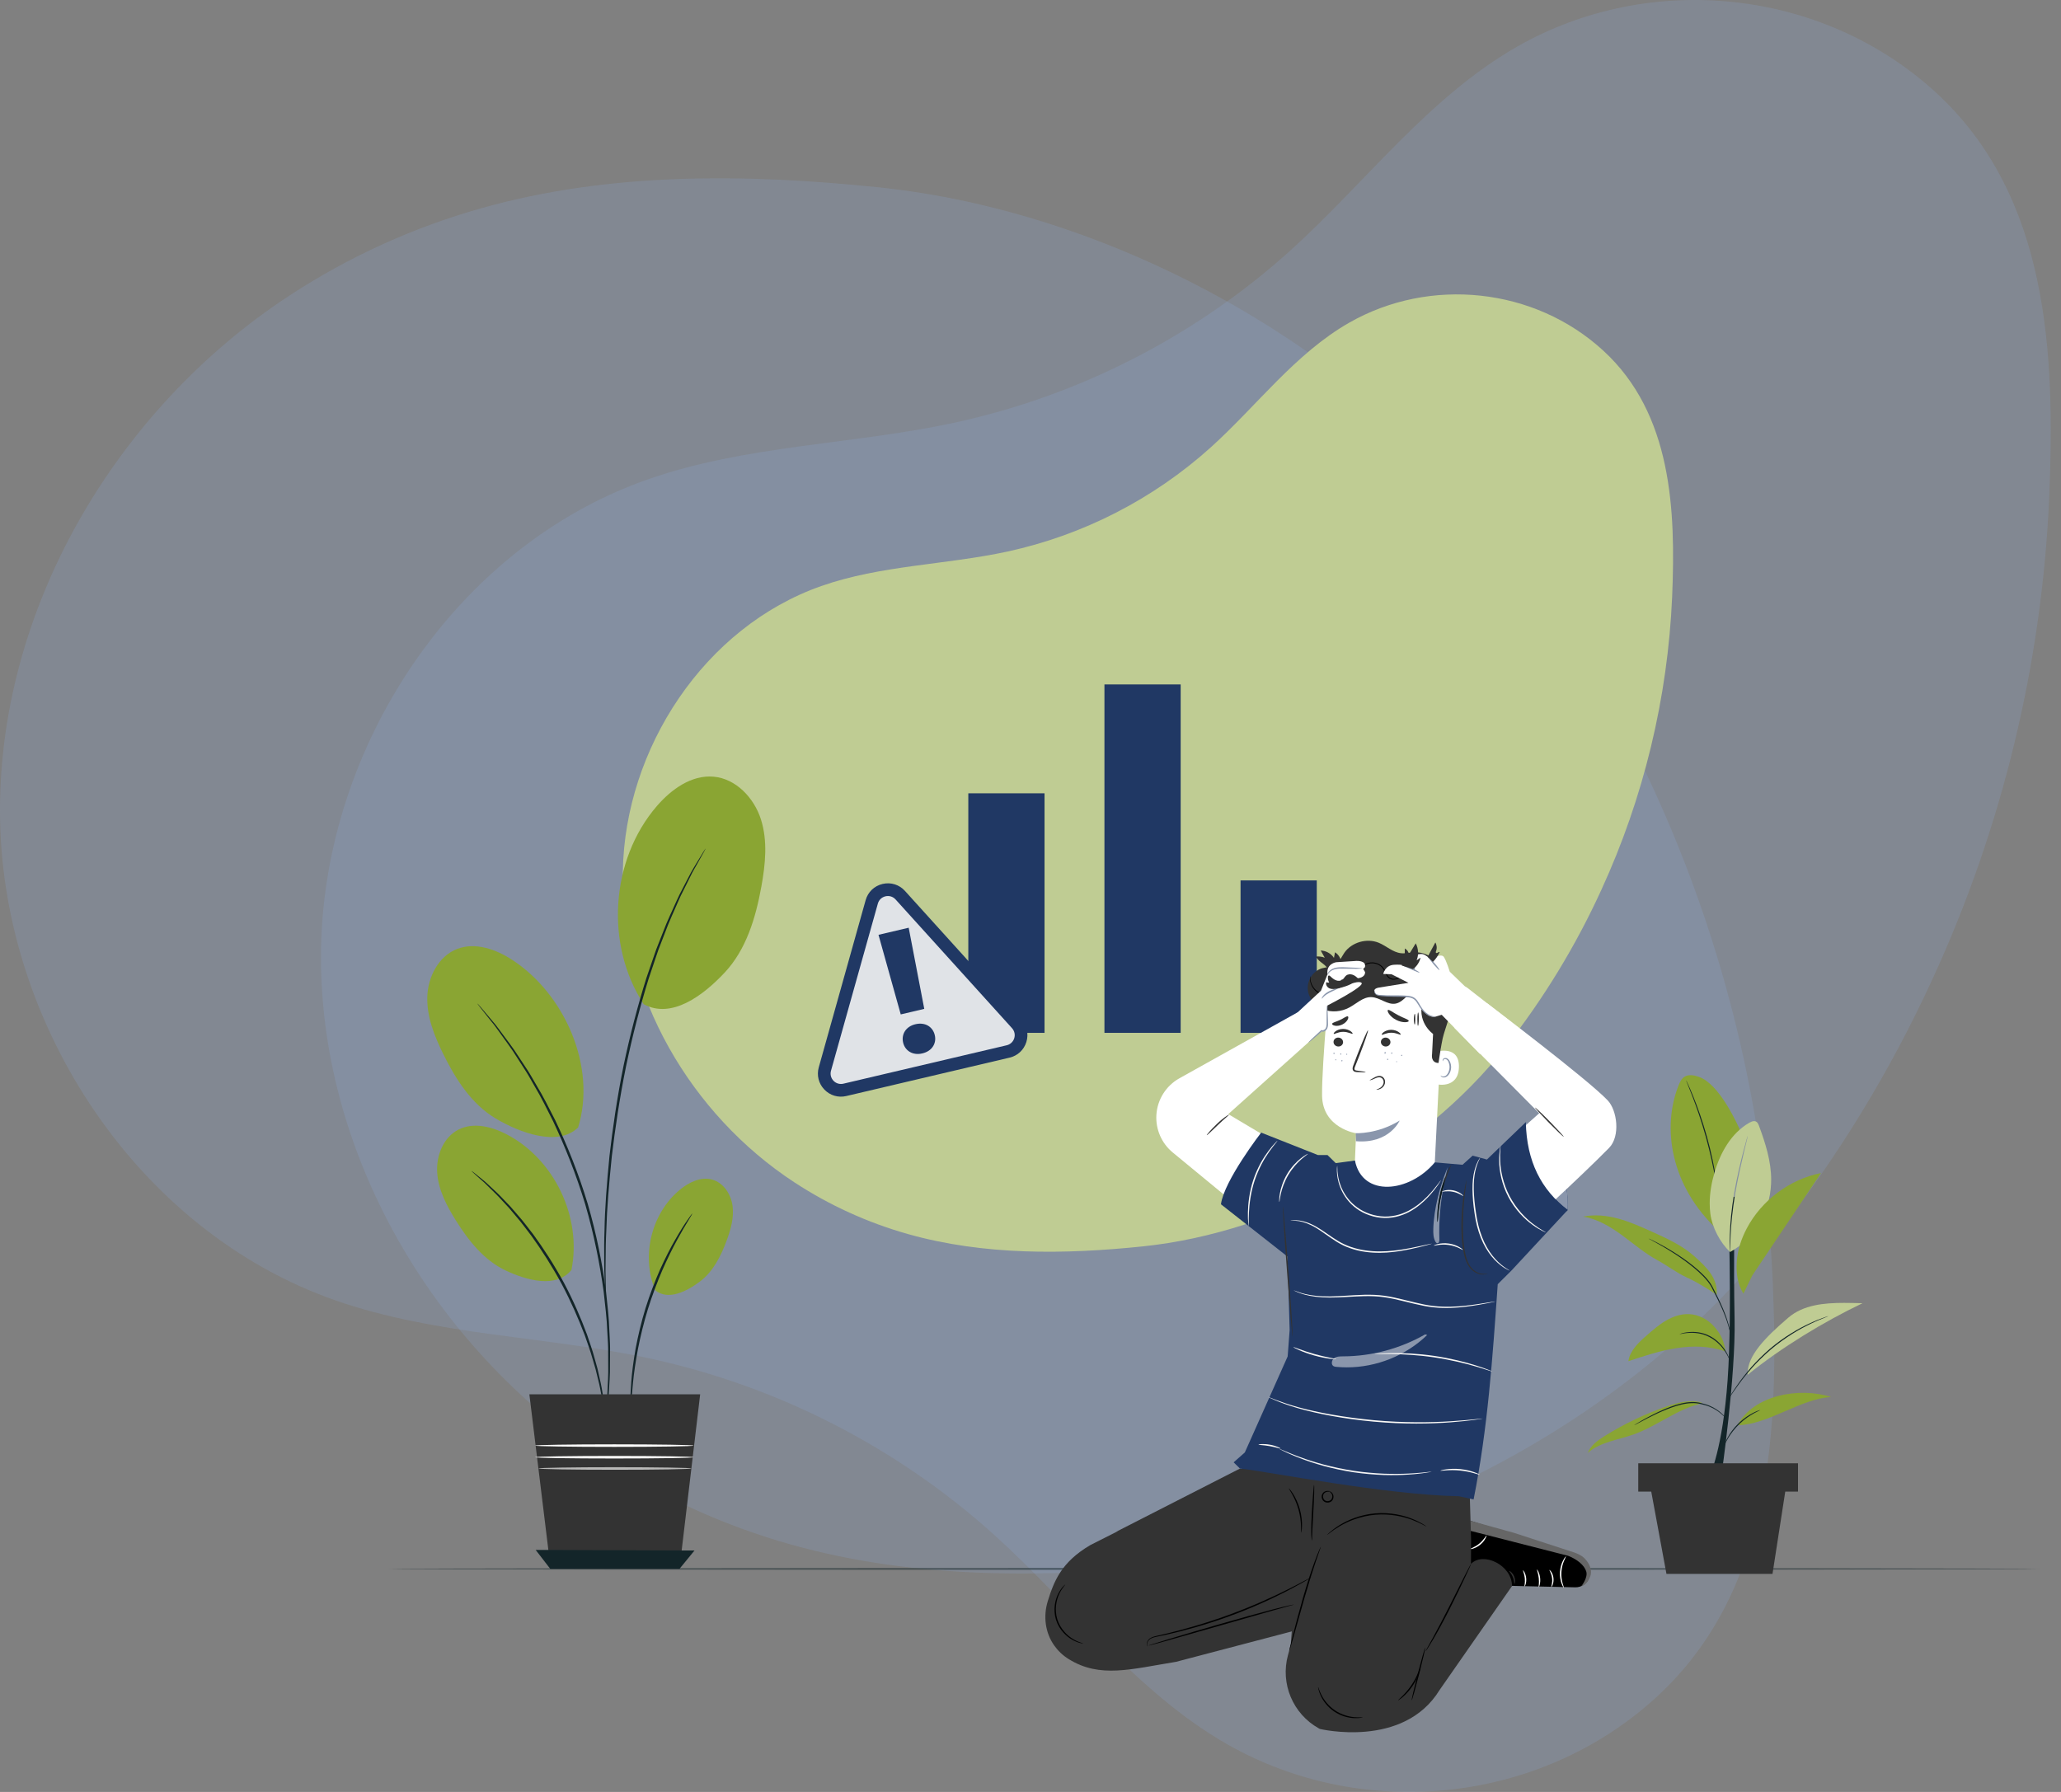 <svg width="138" height="120" viewBox="0 0 138 120" fill="none" xmlns="http://www.w3.org/2000/svg">
<rect x="0" y="0" width="138" height="120" fill="#808080" stroke="none"/>
<path opacity="0.2" d="M101.599 3.114C95.633 6.519 91.429 12.246 86.327 16.843C79.985 22.539 72.267 26.488 63.931 28.303C57.096 29.779 49.958 29.798 43.369 32.106C30.52 36.605 21.719 49.961 21.498 63.538C21.276 77.114 29.016 90.276 40.392 97.719C44.266 100.256 48.508 102.183 52.968 103.435C61.334 105.785 70.192 105.681 78.85 104.783C93.785 103.231 109.437 94.767 118.85 82.836C123.046 77.503 126.592 71.692 129.414 65.524C134.075 55.382 136.723 44.435 137.211 33.287C137.607 23.738 137.211 13.152 129.619 6.191C122.027 -0.769 110.498 -1.956 101.599 3.114Z" fill="#8FAADC"/>
<path opacity="0.2" d="M82.17 116.807C76.051 113.315 71.738 107.442 66.505 102.727C60 96.886 52.082 92.836 43.532 90.976C36.52 89.462 29.198 89.442 22.44 87.075C9.259 82.462 0.232 68.765 0.005 54.843C-0.222 40.92 7.717 27.422 19.386 19.789C23.36 17.188 27.711 15.211 32.286 13.928C40.867 11.518 49.953 11.625 58.835 12.545C74.155 14.137 90.21 22.817 99.866 35.052C104.17 40.521 107.808 46.48 110.702 52.806C115.483 63.206 118.2 74.432 118.7 85.864C119.107 95.657 118.7 106.513 110.912 113.651C103.124 120.788 91.298 122.006 82.17 116.807Z" fill="#8FAADC"/>
<path d="M90.34 21.609C86.717 23.681 84.164 27.165 81.067 29.962C77.216 33.428 72.529 35.831 67.468 36.934C63.318 37.833 58.984 37.844 54.983 39.248C47.181 41.986 41.837 50.111 41.703 58.372C41.569 66.632 46.268 74.64 53.175 79.168C55.528 80.711 58.103 81.884 60.811 82.646C65.891 84.075 71.269 84.012 76.527 83.466C85.595 82.522 95.099 77.372 100.814 70.113C103.362 66.869 105.515 63.333 107.228 59.58C110.059 53.41 111.667 46.749 111.963 39.967C112.203 34.157 111.963 27.716 107.353 23.482C102.743 19.247 95.743 18.525 90.34 21.609Z" fill="#BFCC93"/>
<path fill-rule="evenodd" clip-rule="evenodd" d="M43.101 67.248C40.497 63.265 40.877 57.576 43.986 53.974C44.952 52.856 46.3 51.885 47.772 52.011C49.279 52.14 50.492 53.432 50.951 54.873C51.409 56.314 51.25 57.875 50.981 59.363C50.604 61.447 49.973 63.578 48.528 65.125C47.082 66.673 44.959 68.263 43.101 67.248Z" fill="#8AA533"/>
<path fill-rule="evenodd" clip-rule="evenodd" d="M43.884 86.416C42.903 84.129 43.614 81.232 45.543 79.658C46.142 79.169 46.925 78.791 47.671 78.989C48.436 79.192 48.944 79.968 49.05 80.752C49.155 81.536 48.932 82.326 48.658 83.068C48.275 84.108 47.757 85.148 46.872 85.815C45.987 86.481 44.749 87.108 43.884 86.416Z" fill="#8AA533"/>
<path fill-rule="evenodd" clip-rule="evenodd" d="M38.262 85.049C38.978 81.519 37.117 77.623 33.921 75.961C32.929 75.445 31.708 75.139 30.709 75.64C29.685 76.153 29.193 77.402 29.274 78.544C29.355 79.686 29.905 80.739 30.511 81.71C31.36 83.07 32.401 84.393 33.851 85.077C35.301 85.76 37.24 86.284 38.262 85.049Z" fill="#8AA533"/>
<path fill-rule="evenodd" clip-rule="evenodd" d="M38.709 75.502C39.956 71.479 37.842 66.602 34.319 64.294C33.226 63.577 31.842 63.079 30.62 63.544C29.369 64.02 28.651 65.415 28.611 66.754C28.572 68.091 29.087 69.381 29.678 70.582C30.506 72.263 31.562 73.924 33.169 74.889C34.775 75.854 37.375 76.818 38.709 75.502Z" fill="#8AA533"/>
<path fill-rule="evenodd" clip-rule="evenodd" d="M40.561 95.164C40.555 95.165 40.541 95.098 40.52 94.969C40.498 94.823 40.471 94.637 40.437 94.408C40.419 94.284 40.401 94.149 40.38 94.003C40.352 93.855 40.321 93.695 40.288 93.524C40.223 93.181 40.155 92.789 40.043 92.364C39.991 92.15 39.937 91.926 39.88 91.693C39.813 91.462 39.742 91.223 39.67 90.975C39.536 90.476 39.338 89.96 39.152 89.41C38.739 88.323 38.227 87.151 37.599 85.966C36.959 84.787 36.265 83.712 35.587 82.768C35.231 82.309 34.911 81.858 34.569 81.47C34.402 81.273 34.242 81.082 34.087 80.898C33.924 80.723 33.768 80.554 33.618 80.392C33.325 80.064 33.036 79.79 32.786 79.546C32.662 79.425 32.546 79.311 32.439 79.205C32.328 79.107 32.225 79.017 32.132 78.934C31.96 78.779 31.82 78.653 31.71 78.554C31.615 78.466 31.567 78.417 31.57 78.412C31.574 78.408 31.63 78.448 31.732 78.527C31.848 78.62 31.994 78.738 32.175 78.884C32.272 78.963 32.378 79.05 32.493 79.145C32.604 79.248 32.724 79.358 32.852 79.477C33.109 79.716 33.405 79.984 33.705 80.309C33.858 80.469 34.018 80.636 34.185 80.81C34.343 80.993 34.507 81.183 34.677 81.379C35.026 81.765 35.352 82.215 35.714 82.675C36.403 83.619 37.105 84.699 37.749 85.885C38.382 87.078 38.893 88.259 39.299 89.356C39.482 89.91 39.676 90.431 39.806 90.935C39.875 91.186 39.943 91.427 40.008 91.66C40.061 91.895 40.111 92.121 40.16 92.337C40.266 92.766 40.325 93.162 40.382 93.508C40.41 93.68 40.436 93.841 40.461 93.991C40.476 94.138 40.49 94.275 40.503 94.4C40.524 94.631 40.541 94.818 40.555 94.966C40.565 95.095 40.567 95.164 40.561 95.164Z" fill="#132529"/>
<path fill-rule="evenodd" clip-rule="evenodd" d="M40.468 95.887C40.465 95.887 40.465 95.86 40.468 95.807C40.473 95.745 40.478 95.668 40.485 95.574C40.505 95.356 40.533 95.057 40.568 94.68C40.587 94.485 40.608 94.269 40.631 94.035C40.649 93.799 40.656 93.541 40.67 93.265C40.691 92.712 40.743 92.084 40.724 91.387C40.722 91.039 40.721 90.674 40.719 90.295C40.715 89.915 40.679 89.521 40.66 89.113C40.632 88.294 40.521 87.427 40.422 86.512C40.173 84.69 39.782 82.701 39.189 80.662C38.575 78.628 37.818 76.748 37.034 75.084C36.618 74.264 36.238 73.475 35.815 72.774C35.608 72.421 35.423 72.071 35.22 71.751C35.014 71.432 34.817 71.125 34.629 70.832C34.265 70.237 33.878 69.74 33.56 69.287C33.397 69.064 33.252 68.851 33.108 68.663C32.961 68.479 32.825 68.31 32.703 68.157C32.468 67.86 32.282 67.625 32.147 67.453C32.089 67.378 32.043 67.317 32.005 67.267C31.974 67.224 31.959 67.201 31.961 67.199C31.963 67.198 31.983 67.216 32.018 67.255C32.06 67.302 32.111 67.36 32.173 67.43C32.315 67.598 32.509 67.826 32.754 68.115C32.881 68.266 33.02 68.432 33.172 68.613C33.32 68.799 33.469 69.009 33.636 69.231C33.963 69.679 34.358 70.173 34.729 70.766C34.921 71.058 35.122 71.363 35.332 71.681C35.539 72.001 35.727 72.351 35.937 72.704C36.367 73.405 36.754 74.194 37.175 75.016C37.971 76.683 38.736 78.571 39.352 80.614C39.949 82.662 40.336 84.661 40.578 86.492C40.673 87.411 40.779 88.283 40.801 89.105C40.817 89.515 40.85 89.911 40.85 90.292C40.848 90.673 40.846 91.039 40.844 91.389C40.856 92.087 40.795 92.717 40.765 93.271C40.746 93.548 40.735 93.805 40.712 94.042C40.684 94.276 40.657 94.492 40.634 94.687C40.585 95.063 40.547 95.361 40.519 95.578C40.506 95.672 40.495 95.748 40.485 95.809C40.477 95.861 40.471 95.888 40.468 95.887Z" fill="#132529"/>
<path fill-rule="evenodd" clip-rule="evenodd" d="M47.247 56.82C47.249 56.822 47.238 56.847 47.213 56.895C47.183 56.951 47.147 57.02 47.101 57.104C46.993 57.298 46.844 57.563 46.656 57.898C46.561 58.071 46.446 58.259 46.335 58.472C46.228 58.688 46.112 58.922 45.987 59.173C45.861 59.424 45.727 59.693 45.585 59.977C45.45 60.264 45.321 60.575 45.177 60.898C45.038 61.222 44.881 61.558 44.737 61.916C44.598 62.275 44.454 62.65 44.305 63.037C44.23 63.231 44.154 63.428 44.077 63.628C44.008 63.831 43.939 64.038 43.867 64.247C43.726 64.667 43.581 65.098 43.432 65.54C42.88 67.325 42.357 69.312 41.916 71.423C41.488 73.537 41.188 75.57 40.967 77.426C40.776 79.284 40.636 80.963 40.598 82.376C40.562 83.082 40.555 83.721 40.553 84.283C40.543 84.844 40.541 85.328 40.554 85.723C40.56 86.108 40.564 86.412 40.568 86.634C40.567 86.73 40.567 86.808 40.566 86.871C40.565 86.925 40.563 86.952 40.56 86.952C40.557 86.952 40.553 86.925 40.549 86.872C40.545 86.808 40.539 86.731 40.533 86.636C40.522 86.414 40.507 86.11 40.488 85.725C40.465 85.329 40.457 84.845 40.457 84.283C40.45 83.72 40.449 83.08 40.477 82.372C40.5 80.956 40.628 79.273 40.81 77.409C41.024 75.548 41.32 73.508 41.748 71.389C42.191 69.272 42.72 67.28 43.282 65.493C43.434 65.05 43.582 64.618 43.726 64.198C43.799 63.988 43.87 63.782 43.94 63.578C44.019 63.378 44.096 63.18 44.172 62.987C44.325 62.599 44.473 62.225 44.615 61.865C44.763 61.508 44.923 61.173 45.067 60.849C45.215 60.527 45.348 60.217 45.488 59.93C45.634 59.647 45.772 59.38 45.902 59.129C46.032 58.881 46.152 58.648 46.264 58.434C46.379 58.222 46.498 58.036 46.598 57.865C46.798 57.536 46.956 57.276 47.072 57.086C47.123 57.005 47.164 56.939 47.199 56.886C47.228 56.841 47.244 56.819 47.247 56.82Z" fill="#132529"/>
<path fill-rule="evenodd" clip-rule="evenodd" d="M46.36 81.256C46.37 81.263 46.271 81.436 46.084 81.742C45.893 82.046 45.632 82.496 45.325 83.059C45.016 83.621 44.68 84.308 44.339 85.083C44.006 85.862 43.674 86.734 43.382 87.667C43.096 88.602 42.879 89.509 42.715 90.341C42.559 91.174 42.449 91.93 42.387 92.568C42.322 93.206 42.285 93.725 42.27 94.084C42.252 94.442 42.237 94.641 42.225 94.641C42.213 94.641 42.206 94.442 42.204 94.082C42.198 93.722 42.218 93.2 42.267 92.557C42.314 91.914 42.412 91.152 42.56 90.311C42.718 89.473 42.931 88.559 43.219 87.616C43.513 86.677 43.852 85.801 44.195 85.02C44.546 84.243 44.896 83.558 45.22 83.001C45.541 82.442 45.82 82 46.028 81.706C46.233 81.41 46.351 81.25 46.36 81.256Z" fill="#132529"/>
<path fill-rule="evenodd" clip-rule="evenodd" d="M35.445 93.371H46.882L45.498 105.052H36.87L35.445 93.371Z" fill="#333333"/>
<path fill-rule="evenodd" clip-rule="evenodd" d="M35.867 103.793L36.839 105.054H45.503L46.502 103.833L35.867 103.793Z" fill="#132529"/>
<path fill-rule="evenodd" clip-rule="evenodd" d="M46.437 96.808C46.437 96.855 44.064 96.893 41.137 96.893C38.209 96.893 35.836 96.855 35.836 96.808C35.836 96.761 38.209 96.723 41.137 96.723C44.064 96.723 46.437 96.761 46.437 96.808Z" fill="#FFFFFE"/>
<path fill-rule="evenodd" clip-rule="evenodd" d="M46.437 97.585C46.437 97.633 44.064 97.671 41.137 97.671C38.209 97.671 35.836 97.633 35.836 97.585C35.836 97.538 38.209 97.5 41.137 97.5C44.064 97.5 46.437 97.538 46.437 97.585Z" fill="#FFFFFE"/>
<mask id="mask0_7744_216651" style="mask-type:alpha" maskUnits="userSpaceOnUse" x="26" y="98" width="111" height="8">
<path d="M26 98.211H136.626V105.117H26V98.211Z" fill="white"/>
</mask>
<g mask="url(#mask0_7744_216651)">
<path fill-rule="evenodd" clip-rule="evenodd" d="M46.293 98.337C46.293 98.384 44.003 98.423 41.178 98.423C38.352 98.423 36.062 98.384 36.062 98.337C36.062 98.29 38.352 98.252 41.178 98.252C44.003 98.252 46.293 98.29 46.293 98.337Z" fill="#FFFFFE"/>
<path fill-rule="evenodd" clip-rule="evenodd" d="M136.625 105.066C136.625 105.103 111.856 105.133 81.308 105.133C50.749 105.133 25.984 105.103 25.984 105.066C25.984 105.03 50.749 105 81.308 105C111.856 105 136.625 105.03 136.625 105.066Z" fill="#132529"/>
</g>
<path fill-rule="evenodd" clip-rule="evenodd" d="M115.261 98.811C115.261 98.811 116.224 92.188 116.144 88.336C116.063 84.483 116.148 80.148 116.148 80.148H115.705C115.705 80.148 116.005 87.796 115.678 92.408C115.351 97.017 114.49 98.811 114.49 98.811H115.261Z" fill="#132529"/>
<path fill-rule="evenodd" clip-rule="evenodd" d="M112.387 72.699C112.476 72.473 112.586 72.237 112.791 72.107C113.073 71.929 113.442 72.003 113.756 72.114C115.097 72.588 116.286 75.089 116.828 76.404L115.048 82.403C111.834 79.422 111.277 75.511 112.387 72.699Z" fill="#8AA533"/>
<path fill-rule="evenodd" clip-rule="evenodd" d="M112.901 72.352C112.899 72.353 112.908 72.38 112.927 72.43C112.95 72.487 112.979 72.56 113.014 72.648C113.092 72.837 113.202 73.112 113.332 73.453C113.595 74.134 113.929 75.086 114.227 76.159C114.524 77.233 114.729 78.221 114.856 78.94C114.919 79.3 114.967 79.591 114.997 79.793C115.013 79.888 115.025 79.965 115.035 80.025C115.045 80.078 115.051 80.106 115.053 80.106C115.056 80.106 115.055 80.077 115.05 80.024C115.043 79.962 115.035 79.885 115.026 79.789C115.004 79.586 114.964 79.293 114.907 78.932C114.793 78.209 114.596 77.216 114.298 76.14C113.999 75.064 113.656 74.111 113.381 73.434C113.243 73.095 113.126 72.823 113.04 72.637C113 72.551 112.967 72.48 112.94 72.424C112.917 72.375 112.903 72.35 112.901 72.352Z" fill="#132529"/>
<path fill-rule="evenodd" clip-rule="evenodd" d="M115.843 83.844C117.512 82.921 118.495 81.187 118.587 79.282C118.592 79.189 118.594 79.095 118.594 79.002C118.594 77.768 118.21 76.557 117.779 75.395C117.739 75.287 117.691 75.17 117.59 75.113C117.547 75.088 117.5 75.078 117.452 75.078C117.345 75.078 117.232 75.129 117.135 75.184C115.923 75.874 115.188 77.191 114.797 78.531C114.603 79.196 114.479 79.888 114.478 80.579C114.478 80.814 114.492 81.049 114.522 81.282C114.643 82.203 115.169 83.204 115.842 83.843C115.84 83.839 115.837 83.811 115.835 83.764C115.832 83.703 115.829 83.627 115.825 83.533C115.817 83.333 115.817 83.043 115.827 82.685C115.846 81.969 115.932 80.981 116.116 79.904C116.302 78.826 116.535 77.864 116.714 77.171C116.803 76.825 116.879 76.546 116.934 76.353C116.96 76.263 116.982 76.19 116.999 76.132C117.014 76.082 117.023 76.056 117.026 76.056C117.029 76.057 117.024 76.084 117.013 76.136C116.999 76.195 116.982 76.269 116.962 76.36C116.913 76.565 116.846 76.843 116.764 77.184C116.599 77.879 116.374 78.841 116.189 79.916C116.005 80.99 115.911 81.974 115.879 82.687C115.863 83.044 115.854 83.333 115.854 83.533C115.852 83.626 115.851 83.703 115.85 83.763C115.848 83.813 115.846 83.841 115.843 83.844Z" fill="#BFCC93"/>
<path fill-rule="evenodd" clip-rule="evenodd" d="M113.961 93.978C112.318 94.338 110.966 95.497 109.382 96.06C108.333 96.433 107.147 96.565 106.31 97.298C106.511 96.791 106.987 96.453 107.45 96.164C108.753 95.35 110.148 94.684 111.601 94.183C112.346 93.925 113.155 93.71 113.915 93.922" fill="#8AA533"/>
<path fill-rule="evenodd" clip-rule="evenodd" d="M116.339 95.444C118.396 95.411 120.562 93.66 122.609 93.555C120.467 92.863 117.399 93.428 116.339 95.444Z" fill="#8AA533"/>
<path fill-rule="evenodd" clip-rule="evenodd" d="M115.531 90.505C114.487 90.129 113.34 90.111 112.243 90.282C111.146 90.452 110.086 90.804 109.032 91.154C109.138 90.441 109.716 89.904 110.259 89.429C110.668 89.072 111.079 88.712 111.548 88.438C112.017 88.164 112.552 87.979 113.094 88.002C113.748 88.03 114.371 88.367 114.8 88.862C115.229 89.357 115.46 89.855 115.531 90.505Z" fill="#8AA533"/>
<path fill-rule="evenodd" clip-rule="evenodd" d="M117.021 92.064C119.275 90.238 122.094 88.523 124.711 87.272C124.31 87.263 123.895 87.25 123.477 87.25C122.122 87.25 120.743 87.386 119.753 88.231C118.163 89.588 117.019 90.79 117.019 91.961C117.019 91.996 117.019 92.029 117.021 92.064Z" fill="#BFCC93"/>
<path fill-rule="evenodd" clip-rule="evenodd" d="M114.946 86.71C114.295 86.276 113.636 85.862 112.955 85.553C112.273 85.243 111.637 84.75 110.979 84.393C110.126 83.931 109.386 83.289 108.603 82.716C107.819 82.143 106.959 81.626 106 81.474C106.782 81.312 107.599 81.401 108.369 81.611C109.139 81.821 109.87 82.15 110.598 82.478C111.608 82.933 112.636 83.399 113.461 84.138C114.287 84.877 115.033 85.606 114.946 86.71Z" fill="#8AA533"/>
<path fill-rule="evenodd" clip-rule="evenodd" d="M109.415 95.442C109.416 95.444 109.439 95.435 109.48 95.414C109.529 95.389 109.588 95.359 109.66 95.321C109.814 95.239 110.037 95.117 110.317 94.976C110.455 94.903 110.609 94.826 110.776 94.748C110.941 94.666 111.12 94.585 111.31 94.503C111.69 94.341 112.114 94.172 112.577 94.062C113.038 93.949 113.497 93.924 113.896 94.029C114.097 94.077 114.287 94.125 114.455 94.196C114.624 94.264 114.775 94.344 114.906 94.427C115.17 94.593 115.354 94.769 115.474 94.896C115.593 95.023 115.651 95.102 115.656 95.098C115.658 95.096 115.645 95.075 115.619 95.037C115.593 94.998 115.552 94.944 115.495 94.877C115.381 94.743 115.199 94.558 114.935 94.384C114.803 94.296 114.65 94.212 114.478 94.139C114.307 94.065 114.113 94.013 113.912 93.963C113.504 93.852 113.027 93.875 112.56 93.99C112.09 94.102 111.664 94.275 111.283 94.441C111.093 94.526 110.914 94.609 110.749 94.693C110.583 94.774 110.43 94.854 110.293 94.93C110.015 95.077 109.796 95.206 109.646 95.296C109.576 95.338 109.519 95.373 109.473 95.401C109.434 95.426 109.414 95.44 109.415 95.442Z" fill="#132529"/>
<path fill-rule="evenodd" clip-rule="evenodd" d="M117.867 94.423C117.865 94.418 117.819 94.432 117.738 94.46C117.656 94.488 117.541 94.537 117.403 94.606C117.126 94.743 116.762 94.976 116.42 95.303C116.079 95.632 115.832 95.986 115.684 96.257C115.61 96.393 115.556 96.506 115.526 96.586C115.493 96.666 115.478 96.712 115.483 96.714C115.495 96.719 115.571 96.545 115.729 96.283C115.887 96.022 116.136 95.679 116.471 95.356C116.807 95.034 117.16 94.799 117.427 94.652C117.695 94.505 117.872 94.435 117.867 94.423Z" fill="#132529"/>
<path fill-rule="evenodd" clip-rule="evenodd" d="M122.422 88.133C122.421 88.131 122.391 88.14 122.334 88.159C122.27 88.182 122.189 88.211 122.087 88.247C121.978 88.287 121.848 88.335 121.698 88.391C121.546 88.447 121.382 88.53 121.195 88.612C120.455 88.948 119.469 89.514 118.517 90.318C118.048 90.727 117.624 91.142 117.268 91.548C116.915 91.955 116.616 92.337 116.382 92.671C116.147 93.004 115.969 93.281 115.847 93.473C115.789 93.563 115.743 93.636 115.707 93.693C115.675 93.744 115.659 93.771 115.661 93.773C115.663 93.774 115.683 93.75 115.719 93.702C115.755 93.654 115.807 93.582 115.871 93.488C116 93.301 116.185 93.029 116.424 92.701C116.662 92.373 116.965 91.995 117.319 91.593C117.675 91.192 118.098 90.781 118.565 90.374C119.511 89.575 120.485 89.006 121.217 88.659C121.402 88.574 121.564 88.488 121.714 88.428C121.861 88.369 121.989 88.317 122.097 88.274C122.197 88.232 122.277 88.199 122.339 88.173C122.394 88.149 122.423 88.135 122.422 88.133Z" fill="#132529"/>
<path fill-rule="evenodd" clip-rule="evenodd" d="M112.445 89.343C112.447 89.348 112.505 89.34 112.609 89.322C112.666 89.311 112.728 89.3 112.798 89.287C112.871 89.273 112.957 89.272 113.051 89.263C113.421 89.236 113.96 89.266 114.464 89.541C114.719 89.671 114.933 89.844 115.108 90.019C115.285 90.192 115.42 90.373 115.521 90.53C115.728 90.846 115.791 91.074 115.804 91.07C115.808 91.069 115.797 91.011 115.762 90.909C115.724 90.81 115.666 90.665 115.565 90.503C115.468 90.339 115.335 90.151 115.156 89.971C114.98 89.79 114.761 89.61 114.499 89.477C113.978 89.193 113.421 89.17 113.046 89.211C112.952 89.224 112.865 89.228 112.791 89.246C112.722 89.264 112.659 89.28 112.603 89.294C112.5 89.321 112.444 89.338 112.445 89.343Z" fill="#132529"/>
<path fill-rule="evenodd" clip-rule="evenodd" d="M110.378 82.938C110.377 82.94 110.404 82.957 110.456 82.986C110.515 83.018 110.591 83.059 110.685 83.11C110.885 83.218 111.172 83.377 111.521 83.582C111.868 83.79 112.277 84.046 112.713 84.358C113.146 84.669 113.613 85.032 114.043 85.472C114.255 85.694 114.451 85.925 114.587 86.177C114.722 86.436 114.851 86.686 114.969 86.926C115.207 87.405 115.401 87.847 115.541 88.227C115.68 88.606 115.767 88.922 115.819 89.143C115.871 89.363 115.89 89.487 115.898 89.486C115.9 89.485 115.897 89.454 115.889 89.395C115.882 89.335 115.869 89.248 115.847 89.137C115.804 88.913 115.724 88.593 115.59 88.209C115.455 87.825 115.265 87.379 115.03 86.896C114.913 86.654 114.785 86.403 114.651 86.144C114.509 85.88 114.311 85.646 114.096 85.421C113.66 84.975 113.19 84.613 112.752 84.302C112.312 83.993 111.899 83.741 111.547 83.537C111.194 83.337 110.902 83.185 110.699 83.085C110.602 83.039 110.523 83.002 110.462 82.973C110.408 82.948 110.379 82.936 110.378 82.938Z" fill="#132529"/>
<path fill-rule="evenodd" clip-rule="evenodd" d="M116.292 84.481C116.344 83.704 116.597 82.948 116.961 82.26C117.959 80.372 119.836 78.973 121.93 78.555C120.396 80.84 118.863 83.126 117.33 85.411L116.736 86.635C116.33 85.97 116.24 85.258 116.292 84.481Z" fill="#8AA533"/>
<path fill-rule="evenodd" clip-rule="evenodd" d="M120.391 99.888H109.694V97.992H120.391V99.888Z" fill="#333333"/>
<path fill-rule="evenodd" clip-rule="evenodd" d="M119.594 99.516L118.683 105.398H111.582L110.495 99.516H119.594Z" fill="#333333"/>
<path d="M64.836 69.167V53.126H69.94V69.167H64.836ZM73.951 69.167V45.834H79.055V69.167H73.951ZM83.065 69.167V58.959H88.169V69.167H83.065Z" fill="#203864"/>
<path fill-rule="evenodd" clip-rule="evenodd" d="M67.505 70.412L56.569 72.984C55.739 73.179 55.004 72.412 55.234 71.591L58.371 60.397C58.609 59.547 59.69 59.293 60.281 59.947L68.079 68.569C68.652 69.202 68.335 70.217 67.505 70.412Z" fill="#E0E3E7"/>
<path fill-rule="evenodd" clip-rule="evenodd" d="M59.289 60.023C59.039 60.082 58.848 60.264 58.779 60.512L55.641 71.706C55.574 71.946 55.637 72.196 55.809 72.376C55.981 72.555 56.228 72.628 56.471 72.571L67.406 69.999C67.648 69.942 67.837 69.766 67.911 69.529C67.985 69.292 67.93 69.04 67.763 68.855L59.965 60.233C59.792 60.042 59.54 59.964 59.289 60.023ZM67.601 70.826L56.665 73.398C56.127 73.525 55.578 73.362 55.196 72.963C54.813 72.565 54.674 72.009 54.823 71.477L57.961 60.283C58.115 59.733 58.539 59.326 59.095 59.195C59.651 59.065 60.212 59.239 60.595 59.663L68.393 68.285C68.764 68.695 68.887 69.254 68.722 69.782C68.558 70.309 68.139 70.7 67.601 70.826Z" fill="#203864"/>
<path fill-rule="evenodd" clip-rule="evenodd" d="M61.887 67.561L60.312 67.932L58.822 62.602L60.844 62.127L61.887 67.561ZM60.471 69.818C60.438 69.677 60.432 69.541 60.455 69.41C60.477 69.278 60.524 69.158 60.595 69.049C60.666 68.94 60.761 68.845 60.878 68.766C60.996 68.686 61.135 68.627 61.297 68.589C61.459 68.551 61.611 68.541 61.754 68.56C61.897 68.578 62.025 68.62 62.137 68.686C62.25 68.752 62.345 68.839 62.424 68.947C62.502 69.054 62.558 69.179 62.591 69.32C62.624 69.46 62.63 69.596 62.607 69.725C62.584 69.854 62.537 69.974 62.466 70.082C62.395 70.192 62.299 70.286 62.179 70.366C62.059 70.446 61.919 70.505 61.757 70.543C61.595 70.582 61.444 70.591 61.303 70.572C61.163 70.554 61.036 70.511 60.923 70.445C60.811 70.379 60.716 70.294 60.638 70.188C60.56 70.082 60.504 69.959 60.471 69.818Z" fill="#203864"/>
<path fill-rule="evenodd" clip-rule="evenodd" d="M93.194 64.416L92.977 64.417C90.798 64.421 88.987 66.054 88.816 68.17C88.657 70.138 88.508 72.314 88.523 73.37C88.556 75.555 90.801 75.891 90.801 75.891L90.719 77.832C90.669 79.282 91.786 80.507 93.234 80.592C94.719 80.679 95.989 79.537 96.061 78.051L96.526 68.817C96.722 66.547 95.529 64.544 93.194 64.416Z" fill="white"/>
<path fill-rule="evenodd" clip-rule="evenodd" d="M90.779 75.885C90.779 75.885 92.213 75.966 93.719 75.041C93.719 75.041 93.031 76.615 90.79 76.423L90.779 75.885Z" fill="#8A96AC"/>
<path fill-rule="evenodd" clip-rule="evenodd" d="M89.29 69.767C89.284 69.932 89.423 70.072 89.6 70.081C89.776 70.09 89.924 69.964 89.93 69.799C89.935 69.634 89.797 69.494 89.62 69.485C89.444 69.476 89.296 69.602 89.29 69.767Z" fill="#333333"/>
<path fill-rule="evenodd" clip-rule="evenodd" d="M89.304 69.234C89.344 69.274 89.586 69.099 89.931 69.099C90.275 69.094 90.529 69.267 90.566 69.225C90.584 69.207 90.544 69.134 90.433 69.056C90.325 68.978 90.139 68.903 89.925 68.904C89.71 68.906 89.529 68.983 89.426 69.062C89.32 69.142 89.284 69.216 89.304 69.234Z" fill="#333333"/>
<path fill-rule="evenodd" clip-rule="evenodd" d="M92.462 69.767C92.456 69.932 92.595 70.072 92.772 70.081C92.948 70.09 93.096 69.964 93.101 69.799C93.107 69.634 92.968 69.494 92.792 69.485C92.615 69.476 92.468 69.602 92.462 69.767Z" fill="#333333"/>
<path fill-rule="evenodd" clip-rule="evenodd" d="M92.522 69.292C92.562 69.333 92.805 69.157 93.15 69.158C93.494 69.153 93.748 69.325 93.785 69.284C93.803 69.266 93.763 69.192 93.652 69.115C93.543 69.037 93.358 68.962 93.143 68.963C92.928 68.964 92.748 69.042 92.644 69.121C92.539 69.2 92.503 69.274 92.522 69.292Z" fill="#333333"/>
<path fill-rule="evenodd" clip-rule="evenodd" d="M91.446 71.795C91.447 71.776 91.233 71.74 90.885 71.698C90.797 71.689 90.714 71.672 90.699 71.614C90.678 71.552 90.715 71.459 90.757 71.359C90.84 71.152 90.926 70.934 91.016 70.706C91.376 69.775 91.636 69.01 91.598 68.996C91.559 68.982 91.236 69.726 90.876 70.656C90.79 70.886 90.707 71.104 90.628 71.314C90.595 71.411 90.538 71.522 90.583 71.65C90.607 71.714 90.672 71.761 90.728 71.775C90.785 71.792 90.834 71.793 90.878 71.795C91.228 71.813 91.445 71.814 91.446 71.795Z" fill="#333333"/>
<path fill-rule="evenodd" clip-rule="evenodd" d="M94.328 68.37C94.33 68.272 93.994 68.186 93.635 67.994C93.272 67.808 93.01 67.581 92.93 67.638C92.894 67.665 92.915 67.766 93.005 67.897C93.095 68.027 93.258 68.181 93.475 68.295C93.691 68.408 93.912 68.455 94.07 68.454C94.23 68.455 94.326 68.415 94.328 68.37Z" fill="#333333"/>
<path fill-rule="evenodd" clip-rule="evenodd" d="M90.254 68.068C90.168 68.022 89.981 68.189 89.72 68.306C89.463 68.432 89.216 68.468 89.196 68.564C89.189 68.609 89.254 68.664 89.38 68.688C89.504 68.713 89.688 68.698 89.865 68.615C90.043 68.531 90.172 68.4 90.232 68.289C90.294 68.177 90.293 68.092 90.254 68.068Z" fill="#333333"/>
<path fill-rule="evenodd" clip-rule="evenodd" d="M96.191 70.431C96.229 70.415 97.732 69.984 97.686 71.478C97.641 72.973 96.109 72.62 96.108 72.576C96.107 72.534 96.191 70.431 96.191 70.431Z" fill="white"/>
<path fill-rule="evenodd" clip-rule="evenodd" d="M96.461 72.024C96.468 72.019 96.487 72.043 96.532 72.064C96.575 72.085 96.651 72.101 96.732 72.074C96.896 72.021 97.04 71.774 97.056 71.505C97.064 71.369 97.038 71.239 96.992 71.13C96.949 71.019 96.878 70.941 96.797 70.924C96.717 70.904 96.657 70.95 96.637 70.991C96.615 71.032 96.624 71.062 96.616 71.065C96.612 71.068 96.584 71.039 96.598 70.977C96.606 70.948 96.625 70.913 96.661 70.885C96.699 70.857 96.754 70.844 96.81 70.852C96.928 70.863 97.032 70.972 97.082 71.091C97.14 71.212 97.171 71.358 97.163 71.511C97.143 71.812 96.976 72.089 96.753 72.145C96.644 72.169 96.555 72.135 96.509 72.098C96.463 72.06 96.456 72.026 96.461 72.024Z" fill="#8A96AC"/>
<path fill-rule="evenodd" clip-rule="evenodd" d="M95.187 65.988L88.788 66.125C88.987 65.695 89.342 65.351 89.728 65.066C90.56 64.452 91.582 64.069 92.626 64.051C93.669 64.033 95.794 65.271 96.55 65.972C97.155 66.532 97.151 67.018 97.151 67.018C97.247 67.826 96.783 68.744 96.598 69.537C96.503 69.946 96.319 71.184 96.319 71.184H96.319C95.966 71.183 95.835 70.91 95.889 70.57L95.955 69.239C95.955 69.239 94.756 68.409 95.324 66.89C95.415 66.769 95.61 66.214 95.187 65.988Z" fill="#333333"/>
<path fill-rule="evenodd" clip-rule="evenodd" d="M93.844 70.715C93.865 70.719 93.885 70.704 93.89 70.682C93.894 70.66 93.881 70.639 93.86 70.635C93.84 70.632 93.82 70.646 93.815 70.668C93.811 70.69 93.824 70.711 93.844 70.715Z" fill="#8A96AC"/>
<path fill-rule="evenodd" clip-rule="evenodd" d="M93.179 70.57C93.2 70.574 93.22 70.557 93.225 70.532C93.231 70.507 93.218 70.483 93.197 70.479C93.177 70.475 93.156 70.492 93.151 70.518C93.146 70.543 93.158 70.566 93.179 70.57Z" fill="#8A96AC"/>
<path fill-rule="evenodd" clip-rule="evenodd" d="M92.735 70.566C92.756 70.568 92.776 70.543 92.78 70.51C92.785 70.477 92.771 70.448 92.751 70.445C92.73 70.443 92.709 70.468 92.705 70.501C92.701 70.534 92.714 70.563 92.735 70.566Z" fill="#8A96AC"/>
<path fill-rule="evenodd" clip-rule="evenodd" d="M93.517 71.121C93.538 71.121 93.555 71.111 93.555 71.098C93.555 71.085 93.538 71.074 93.517 71.074C93.496 71.074 93.479 71.085 93.479 71.098C93.479 71.111 93.496 71.122 93.517 71.121Z" fill="#8A96AC"/>
<path fill-rule="evenodd" clip-rule="evenodd" d="M92.911 70.984C92.932 70.986 92.951 70.969 92.953 70.946C92.955 70.922 92.94 70.902 92.919 70.9C92.898 70.899 92.879 70.916 92.877 70.939C92.875 70.962 92.891 70.983 92.911 70.984Z" fill="#8A96AC"/>
<path fill-rule="evenodd" clip-rule="evenodd" d="M89.766 70.628C89.787 70.632 89.807 70.616 89.812 70.594C89.816 70.571 89.803 70.549 89.783 70.546C89.762 70.542 89.742 70.557 89.737 70.579C89.732 70.602 89.745 70.624 89.766 70.628Z" fill="#8A96AC"/>
<path fill-rule="evenodd" clip-rule="evenodd" d="M89.317 70.587C89.338 70.589 89.356 70.57 89.359 70.544C89.362 70.519 89.347 70.496 89.326 70.494C89.305 70.492 89.286 70.512 89.283 70.537C89.281 70.563 89.296 70.585 89.317 70.587Z" fill="#8A96AC"/>
<path fill-rule="evenodd" clip-rule="evenodd" d="M90.167 70.633C90.187 70.637 90.207 70.626 90.21 70.608C90.214 70.591 90.2 70.573 90.18 70.569C90.159 70.565 90.139 70.576 90.136 70.594C90.132 70.612 90.146 70.629 90.167 70.633Z" fill="#8A96AC"/>
<path fill-rule="evenodd" clip-rule="evenodd" d="M89.834 71.073C89.853 71.082 89.877 71.07 89.886 71.049C89.896 71.027 89.888 71.003 89.869 70.995C89.85 70.987 89.826 70.998 89.817 71.019C89.807 71.041 89.815 71.065 89.834 71.073Z" fill="#8A96AC"/>
<path fill-rule="evenodd" clip-rule="evenodd" d="M89.447 71.003C89.468 70.998 89.48 70.98 89.476 70.963C89.471 70.947 89.451 70.937 89.43 70.943C89.41 70.948 89.398 70.966 89.402 70.983C89.407 70.999 89.427 71.008 89.447 71.003Z" fill="#8A96AC"/>
<path fill-rule="evenodd" clip-rule="evenodd" d="M96.593 66.061C96.756 65.516 96.593 64.908 96.233 64.46C95.874 64.012 95.286 63.748 94.702 63.771C94.403 63.783 94.106 63.866 93.809 63.834C93.256 63.775 92.829 63.343 92.315 63.133C91.515 62.806 90.497 63.103 90.014 63.805C89.819 64.088 89.691 64.438 89.393 64.616C89.135 64.77 88.811 64.757 88.521 64.842C87.935 65.014 87.534 65.62 87.564 66.215C87.594 66.81 88.023 67.355 88.586 67.588C89.149 67.821 89.82 67.756 90.354 67.466C90.837 67.205 91.269 66.758 91.822 66.774C92.394 66.79 92.894 67.316 93.455 67.207C93.749 67.15 93.976 66.929 94.191 66.726C94.407 66.522 94.655 66.315 94.954 66.298C95.254 66.281 95.41 66.682 95.303 66.954L96.593 66.061Z" fill="#333333"/>
<path fill-rule="evenodd" clip-rule="evenodd" d="M88.905 65.335L88.915 65.356C88.923 65.371 88.934 65.391 88.952 65.417C88.987 65.468 89.044 65.542 89.136 65.62C89.226 65.698 89.352 65.779 89.516 65.834C89.679 65.889 89.882 65.913 90.097 65.868C90.31 65.825 90.535 65.716 90.709 65.529C90.884 65.342 90.988 65.092 91.15 64.872C91.232 64.762 91.333 64.663 91.46 64.599C91.588 64.536 91.736 64.506 91.885 64.508C92.034 64.512 92.185 64.551 92.32 64.623C92.455 64.696 92.566 64.807 92.641 64.944C92.719 65.081 92.774 65.231 92.867 65.364C92.956 65.499 93.111 65.601 93.277 65.607C93.442 65.616 93.594 65.556 93.724 65.482C93.855 65.407 93.964 65.306 94.063 65.208C94.261 65.014 94.455 64.82 94.698 64.768C94.938 64.712 95.172 64.798 95.341 64.915C95.512 65.034 95.623 65.193 95.694 65.34C95.765 65.489 95.802 65.628 95.826 65.741C95.849 65.855 95.86 65.945 95.868 66.006C95.876 66.067 95.879 66.099 95.881 66.099L95.883 66.075C95.883 66.059 95.882 66.035 95.88 66.005C95.877 65.943 95.87 65.852 95.849 65.737C95.829 65.621 95.795 65.48 95.725 65.326C95.656 65.174 95.544 65.007 95.366 64.88C95.192 64.757 94.946 64.662 94.686 64.719C94.424 64.774 94.22 64.977 94.023 65.168C93.923 65.266 93.819 65.361 93.693 65.432C93.57 65.503 93.427 65.557 93.281 65.548C93.134 65.542 93.001 65.456 92.918 65.331C92.831 65.206 92.775 65.058 92.695 64.915C92.617 64.771 92.494 64.647 92.35 64.57C92.206 64.494 92.045 64.453 91.886 64.449C91.727 64.447 91.57 64.48 91.433 64.548C91.296 64.618 91.188 64.726 91.105 64.84C90.938 65.069 90.837 65.316 90.671 65.496C90.507 65.675 90.292 65.782 90.088 65.826C89.882 65.872 89.686 65.853 89.527 65.802C89.367 65.752 89.242 65.675 89.151 65.602C88.969 65.452 88.912 65.329 88.905 65.335Z" fill="black"/>
<path fill-rule="evenodd" clip-rule="evenodd" d="M87.748 65.369C87.745 65.369 87.73 65.41 87.722 65.489C87.713 65.568 87.716 65.685 87.754 65.823C87.792 65.96 87.868 66.118 87.994 66.263C88.119 66.408 88.295 66.534 88.5 66.622C88.913 66.798 89.333 66.782 89.616 66.745C89.759 66.725 89.873 66.7 89.951 66.68C90.029 66.659 90.071 66.645 90.07 66.641C90.068 66.631 89.895 66.673 89.611 66.702C89.33 66.729 88.922 66.737 88.525 66.567C88.328 66.482 88.159 66.363 88.037 66.227C87.914 66.091 87.838 65.942 87.796 65.811C87.712 65.546 87.761 65.369 87.748 65.369Z" fill="black"/>
<path fill-rule="evenodd" clip-rule="evenodd" d="M92.158 72.973C92.158 72.983 92.282 72.992 92.457 72.9C92.542 72.854 92.638 72.773 92.696 72.651C92.756 72.533 92.766 72.359 92.675 72.223C92.632 72.156 92.569 72.101 92.495 72.074C92.422 72.047 92.347 72.046 92.281 72.058C92.149 72.081 92.048 72.142 91.968 72.188C91.811 72.287 91.706 72.323 91.708 72.335C91.709 72.35 91.832 72.334 92 72.249C92.084 72.21 92.182 72.161 92.295 72.146C92.406 72.129 92.527 72.167 92.594 72.276C92.663 72.381 92.66 72.512 92.614 72.614C92.57 72.718 92.494 72.792 92.421 72.842C92.272 72.939 92.154 72.957 92.158 72.973Z" fill="#333333"/>
<path fill-rule="evenodd" clip-rule="evenodd" d="M94.729 68.612C94.756 68.61 94.765 68.45 94.766 68.254C94.766 68.057 94.759 67.897 94.732 67.895C94.705 67.892 94.669 68.052 94.668 68.253C94.667 68.454 94.703 68.615 94.729 68.612Z" fill="#333333"/>
<path fill-rule="evenodd" clip-rule="evenodd" d="M94.946 68.697C94.973 68.697 94.997 68.497 95 68.25C95.003 68.003 94.983 67.803 94.956 67.803C94.93 67.802 94.905 68.002 94.903 68.249C94.9 68.496 94.919 68.696 94.946 68.697Z" fill="#333333"/>
<path fill-rule="evenodd" clip-rule="evenodd" d="M105.561 104.114C105.722 104.175 105.863 104.28 105.969 104.416L106.246 104.773C106.445 105.028 106.499 105.368 106.39 105.673C106.252 106.055 105.885 106.307 105.479 106.298L97.196 106.111L98.028 102.785L98.386 101.822" fill="black"/>
<path fill-rule="evenodd" clip-rule="evenodd" d="M102.082 106.242C102.055 106.233 102.128 105.993 102.098 105.695C102.071 105.396 101.954 105.174 101.979 105.161C101.997 105.145 102.161 105.363 102.19 105.686C102.222 106.009 102.102 106.253 102.082 106.242Z" fill="#FFFFFE"/>
<path fill-rule="evenodd" clip-rule="evenodd" d="M101.406 106.062C101.379 106.059 101.397 105.843 101.297 105.606C101.203 105.367 101.04 105.225 101.057 105.204C101.067 105.182 101.277 105.305 101.383 105.571C101.492 105.835 101.429 106.07 101.406 106.062Z" fill="#333333"/>
<path fill-rule="evenodd" clip-rule="evenodd" d="M103.035 106.283C103.008 106.276 103.068 106.013 103.033 105.691C103.002 105.367 102.89 105.122 102.915 105.11C102.934 105.096 103.091 105.337 103.125 105.681C103.162 106.025 103.056 106.292 103.035 106.283Z" fill="#FFFFFE"/>
<path fill-rule="evenodd" clip-rule="evenodd" d="M103.874 106.271C103.849 106.26 103.965 106.011 103.925 105.69C103.892 105.369 103.724 105.152 103.747 105.136C103.755 105.128 103.81 105.172 103.873 105.266C103.935 105.36 103.998 105.507 104.017 105.68C104.036 105.853 104.008 106.01 103.968 106.115C103.929 106.221 103.884 106.276 103.874 106.271Z" fill="#FFFFFE"/>
<path fill-rule="evenodd" clip-rule="evenodd" d="M98.383 102.508V102.599C98.383 102.599 98.262 102.474 98.383 102.508Z" fill="#333333"/>
<path fill-rule="evenodd" clip-rule="evenodd" d="M98.424 102.518L98.438 102.524L98.424 102.518Z" fill="#333333"/>
<path fill-rule="evenodd" clip-rule="evenodd" d="M98.441 102.525L98.492 102.546C98.481 102.541 98.464 102.534 98.441 102.525Z" fill="#333333"/>
<path fill-rule="evenodd" clip-rule="evenodd" d="M101.368 102.648L105.42 103.969C105.617 104.038 105.878 104.159 106.033 104.298C106.37 104.601 106.649 105.095 106.481 105.562C106.26 106.173 105.888 106.214 105.888 106.214C105.888 106.214 106.341 105.657 106.21 105.232C106.079 104.807 105.589 104.415 104.993 104.186L98.432 102.509C98.413 102.502 98.4 102.498 98.387 102.494V101.822L101.368 102.648Z" fill="#666666"/>
<path fill-rule="evenodd" clip-rule="evenodd" d="M98.494 102.543C98.528 102.557 98.517 102.552 98.494 102.543V102.543Z" fill="#333333"/>
<path fill-rule="evenodd" clip-rule="evenodd" d="M104.72 106.342C104.75 106.332 104.504 105.876 104.549 105.267C104.584 104.656 104.886 104.236 104.857 104.223C104.849 104.216 104.761 104.309 104.665 104.491C104.568 104.671 104.473 104.946 104.452 105.26C104.432 105.575 104.491 105.86 104.563 106.051C104.635 106.244 104.71 106.347 104.72 106.342Z" fill="#FFFFFE"/>
<path fill-rule="evenodd" clip-rule="evenodd" d="M98.426 103.736C98.426 103.76 98.784 103.717 99.115 103.443C99.448 103.172 99.56 102.829 99.536 102.825C99.51 102.811 99.366 103.115 99.053 103.368C98.745 103.625 98.418 103.707 98.426 103.736Z" fill="#FFFFFE"/>
<path fill-rule="evenodd" clip-rule="evenodd" d="M89.797 64.408C89.765 64.15 89.61 63.909 89.389 63.772C89.366 63.897 89.342 64.021 89.319 64.146C89.125 63.852 88.783 63.663 88.432 63.654C88.522 63.815 88.613 63.975 88.703 64.135C88.516 64.065 88.313 64.037 88.114 64.056C88.207 64.264 88.406 64.401 88.587 64.541C88.768 64.681 88.95 64.855 88.98 65.081" fill="#333333"/>
<path fill-rule="evenodd" clip-rule="evenodd" d="M78.525 77.179L86.831 84.021C86.972 83.902 89.5 78.927 89.5 78.927L82.242 74.609L88.479 69.024L86.868 67.803L78.973 72.208C78.072 72.711 77.489 73.64 77.429 74.67C77.373 75.633 77.78 76.566 78.525 77.179Z" fill="white"/>
<path fill-rule="evenodd" clip-rule="evenodd" d="M88.063 69.362L86.78 67.893L88.448 66.346L88.886 65.246C88.787 64.526 89.472 64.437 89.472 64.437L90.824 64.35C90.824 64.35 91.462 64.315 91.402 64.718C91.385 64.838 91.271 64.869 91.271 64.869L91.402 65.099C91.415 65.467 90.942 65.506 90.942 65.506L89.814 65.611L89.59 66.202C89.59 66.202 90.942 65.585 91.166 65.821C91.389 66.057 88.886 67.332 88.886 67.332L88.786 68.956L88.523 69.057L88.063 69.362Z" fill="white"/>
<path fill-rule="evenodd" clip-rule="evenodd" d="M88.883 65.279C88.897 65.287 88.941 65.142 89.126 65.021C89.217 64.961 89.338 64.912 89.481 64.889C89.625 64.865 89.787 64.866 89.96 64.871C90.655 64.887 91.218 64.879 91.219 64.852C91.219 64.825 90.657 64.79 89.963 64.773C89.789 64.769 89.619 64.77 89.465 64.801C89.312 64.83 89.179 64.892 89.086 64.965C88.893 65.115 88.872 65.281 88.883 65.279Z" fill="#8A96AC"/>
<path fill-rule="evenodd" clip-rule="evenodd" d="M88.502 66.877C88.516 66.884 88.556 66.82 88.642 66.738C88.726 66.655 88.861 66.56 89.023 66.475C89.35 66.306 89.636 66.197 89.625 66.168C89.617 66.147 89.318 66.213 88.978 66.388C88.809 66.478 88.668 66.59 88.591 66.692C88.511 66.793 88.492 66.873 88.502 66.877Z" fill="#8A96AC"/>
<path fill-rule="evenodd" clip-rule="evenodd" d="M87.602 69.821C87.609 69.83 87.71 69.753 87.873 69.619C88.036 69.484 88.261 69.291 88.517 69.065L88.469 69.074C88.617 69.127 88.773 69.037 88.848 68.91C88.909 68.802 88.92 68.686 88.922 68.582C88.922 68.477 88.918 68.38 88.916 68.286C88.909 68.108 88.903 67.941 88.897 67.788C88.884 67.505 88.87 67.33 88.856 67.33C88.843 67.33 88.833 67.506 88.829 67.789C88.828 67.942 88.827 68.109 88.826 68.287C88.819 68.472 88.856 68.692 88.764 68.861C88.707 68.958 88.589 69.019 88.502 68.986L88.475 68.975L88.454 68.995C88.201 69.224 87.985 69.427 87.833 69.574C87.681 69.721 87.594 69.813 87.602 69.821Z" fill="#8A96AC"/>
<path fill-rule="evenodd" clip-rule="evenodd" d="M80.803 76.016C80.824 76.037 81.149 75.721 81.549 75.337C81.947 74.948 82.301 74.674 82.289 74.654C82.273 74.628 81.883 74.874 81.482 75.266C81.078 75.654 80.785 75.999 80.803 76.016Z" fill="#333333"/>
<path fill-rule="evenodd" clip-rule="evenodd" d="M90.961 65.559C90.853 65.443 90.731 65.334 90.583 65.279C90.434 65.223 90.254 65.23 90.132 65.331C90.039 65.406 89.989 65.525 89.895 65.6C89.774 65.696 89.598 65.701 89.453 65.646C89.308 65.592 89.188 65.487 89.078 65.379C89.044 65.347 88.996 65.311 88.956 65.335C88.931 65.35 88.922 65.381 88.918 65.41C88.899 65.543 88.929 65.682 89.002 65.795C88.938 65.812 88.868 65.803 88.81 65.771C88.74 65.934 88.866 66.127 89.03 66.193C89.195 66.259 89.38 66.231 89.554 66.195C89.955 66.113 90.356 65.989 90.693 65.755" fill="#333333"/>
<path fill-rule="evenodd" clip-rule="evenodd" d="M104.966 81.031C105.098 78.741 104.005 76.523 102.168 75.148C101.885 77.433 102.986 79.835 104.902 81.11L104.966 81.031Z" fill="#203864"/>
<path fill-rule="evenodd" clip-rule="evenodd" d="M104.902 81.11L104.966 81.031L104.896 81.106C104.898 81.108 104.9 81.109 104.902 81.11ZM104.966 81.031C104.973 80.906 104.977 80.781 104.977 80.656C104.976 78.501 103.905 76.448 102.169 75.148C102.167 75.162 102.165 75.174 102.164 75.188C102.228 77.807 103.207 79.678 104.966 81.031Z" fill="#8A96AC"/>
<path fill-rule="evenodd" clip-rule="evenodd" d="M98.371 78.729L103.063 74.551L97.372 68.82L99.591 67.199C99.591 67.199 106.299 72.266 107.65 73.691C108.28 74.355 108.51 76.087 107.739 76.873C105.745 78.905 101.728 82.559 101.728 82.559L98.371 78.729Z" fill="white"/>
<path fill-rule="evenodd" clip-rule="evenodd" d="M92.343 66.133C92.934 66.037 94.309 65.816 94.309 65.816L93.17 65.242L92.621 65.224C92.621 65.224 92.725 64.646 93.341 64.607C93.957 64.569 94.057 64.692 94.057 64.692C94.057 64.692 94.358 64.049 94.519 64.008C94.679 63.967 95.041 63.863 95.243 63.892C95.445 63.92 95.766 64.217 95.766 64.217C95.766 64.217 96.492 63.827 96.668 64.072C96.844 64.316 97.071 65.069 97.071 65.069L98.078 66.044L98.248 66.148L101.211 68.459L99.096 70.585L96.533 67.957L96.116 68.082C96.116 68.082 95.779 68.159 95.509 67.899C95.371 67.766 95.3 67.731 95.081 67.452C94.984 67.329 94.794 67.002 94.758 66.968C94.59 66.809 94.427 66.738 94.427 66.738C94.427 66.738 92.345 66.709 92.192 66.613C92.04 66.516 91.835 66.216 92.343 66.133Z" fill="white"/>
<path fill-rule="evenodd" clip-rule="evenodd" d="M95.046 65.129C95.057 65.106 94.823 64.963 94.513 64.82C94.204 64.676 93.927 64.62 93.921 64.647C93.915 64.673 94.168 64.767 94.473 64.909C94.779 65.049 95.034 65.154 95.046 65.129Z" fill="#8A96AC"/>
<path fill-rule="evenodd" clip-rule="evenodd" d="M94.595 64.532C94.569 64.539 94.578 64.648 94.614 64.775C94.651 64.902 94.701 64.999 94.727 64.991C94.753 64.984 94.745 64.875 94.708 64.748C94.671 64.621 94.621 64.524 94.595 64.532Z" fill="#8A96AC"/>
<path fill-rule="evenodd" clip-rule="evenodd" d="M96.381 64.96C96.401 64.943 96.263 64.746 96.071 64.52C95.88 64.295 95.708 64.126 95.687 64.144C95.667 64.161 95.805 64.358 95.997 64.584C96.188 64.809 96.36 64.978 96.381 64.96Z" fill="#8A96AC"/>
<path fill-rule="evenodd" clip-rule="evenodd" d="M92.017 66.297C92.013 66.297 92.012 66.315 92.014 66.348C92.017 66.38 92.022 66.43 92.044 66.491C92.065 66.551 92.124 66.627 92.216 66.655C92.304 66.686 92.406 66.699 92.517 66.709C92.738 66.727 93.005 66.743 93.298 66.746C93.591 66.751 93.913 66.75 94.246 66.781C94.41 66.797 94.568 66.834 94.685 66.924C94.803 67.013 94.882 67.144 94.956 67.269C95.099 67.526 95.271 67.744 95.455 67.879C95.638 68.017 95.821 68.073 95.946 68.088C96.072 68.103 96.141 68.085 96.141 68.08C96.14 68.072 96.071 68.076 95.952 68.05C95.834 68.025 95.665 67.962 95.498 67.825C95.328 67.689 95.172 67.481 95.033 67.224C94.961 67.098 94.88 66.954 94.743 66.848C94.605 66.74 94.427 66.701 94.256 66.684C93.915 66.653 93.591 66.656 93.298 66.656C93.005 66.659 92.744 66.649 92.522 66.64C92.412 66.635 92.313 66.627 92.233 66.604C92.152 66.583 92.105 66.529 92.079 66.476C92.031 66.367 92.026 66.294 92.017 66.297Z" fill="#8A96AC"/>
<path fill-rule="evenodd" clip-rule="evenodd" d="M102.786 74.172C102.776 74.182 102.874 74.299 103.041 74.482C103.209 74.665 103.445 74.913 103.709 75.183C103.974 75.452 104.218 75.693 104.398 75.863C104.577 76.034 104.693 76.134 104.703 76.124C104.712 76.115 104.613 75.997 104.446 75.814C104.279 75.631 104.043 75.384 103.779 75.114C103.515 74.845 103.271 74.605 103.091 74.435C102.912 74.264 102.795 74.163 102.786 74.172Z" fill="#333333"/>
<path fill-rule="evenodd" clip-rule="evenodd" d="M94.616 64.897C94.867 64.711 95.049 64.434 95.117 64.13C95.03 64.19 94.942 64.25 94.855 64.311C95.002 63.947 94.979 63.519 94.794 63.174C94.644 63.42 94.494 63.667 94.344 63.913C94.32 63.745 94.211 63.592 94.059 63.515C94.084 63.905 94.012 64.3 93.854 64.657" fill="#333333"/>
<path fill-rule="evenodd" clip-rule="evenodd" d="M95.93 64.428C96.128 64.237 96.288 64.008 96.398 63.757C96.358 63.736 96.312 63.767 96.274 63.793C96.237 63.819 96.181 63.839 96.15 63.804C96.124 63.775 96.141 63.729 96.155 63.692C96.227 63.505 96.209 63.286 96.108 63.113C95.935 63.435 95.762 63.757 95.59 64.079C95.707 64.189 95.824 64.3 95.942 64.41" fill="#333333"/>
<path fill-rule="evenodd" clip-rule="evenodd" d="M70.157 107.225C70.56 105.922 71.047 104.614 73.013 103.466L74.884 102.52C74.832 102.541 74.78 102.561 74.728 102.582L83.017 98.349L83.122 98.356L85.638 97.084L93.038 97.371L93.544 99.03L98.39 99.343L98.501 103.141L98.493 104.728C99.328 103.884 101.242 104.82 101.242 106.212L96.389 113.178C93.96 117.133 88.368 115.78 88.368 115.78C88.344 115.766 88.321 115.753 88.298 115.74C87.433 115.256 86.788 114.509 86.424 113.643C86.061 112.778 85.979 111.794 86.24 110.838L86.478 109.966C86.447 110.037 86.431 110.077 86.431 110.077L86.495 109.24L86.463 109.259L78.74 111.288C75.677 111.788 73.65 112.394 71.568 111.111C71.143 110.849 70.826 110.528 70.589 110.194C69.98 109.337 69.846 108.229 70.157 107.225Z" fill="#333333"/>
<path fill-rule="evenodd" clip-rule="evenodd" d="M72.531 110.059C72.53 110.064 72.459 110.058 72.334 110.028C72.209 109.999 72.031 109.937 71.828 109.827C71.425 109.613 70.916 109.148 70.704 108.46C70.496 107.77 70.658 107.099 70.873 106.697C70.98 106.492 71.093 106.342 71.181 106.247C71.268 106.153 71.323 106.108 71.327 106.112C71.343 106.125 71.126 106.318 70.931 106.726C70.737 107.125 70.593 107.772 70.792 108.432C70.996 109.091 71.476 109.547 71.86 109.77C72.249 110 72.537 110.04 72.531 110.059Z" fill="black"/>
<path fill-rule="evenodd" clip-rule="evenodd" d="M94.526 113.856C94.501 113.849 94.683 113.058 94.932 112.088C95.181 111.119 95.403 110.337 95.427 110.344C95.452 110.35 95.27 111.142 95.022 112.111C94.773 113.081 94.551 113.862 94.526 113.856Z" fill="black"/>
<path fill-rule="evenodd" clip-rule="evenodd" d="M95.107 111.668C95.118 111.671 95.092 111.822 95.011 112.055C94.931 112.287 94.787 112.6 94.576 112.912C94.363 113.224 94.125 113.472 93.939 113.633C93.752 113.794 93.621 113.874 93.615 113.865C93.595 113.842 94.085 113.476 94.499 112.86C94.919 112.249 95.079 111.658 95.107 111.668Z" fill="black"/>
<path fill-rule="evenodd" clip-rule="evenodd" d="M91.25 115.003C91.251 115.008 91.197 115.024 91.097 115.039C90.997 115.054 90.85 115.065 90.668 115.057C90.307 115.044 89.797 114.928 89.332 114.613C88.867 114.298 88.57 113.867 88.424 113.537C88.349 113.371 88.305 113.231 88.282 113.132C88.259 113.034 88.253 112.978 88.258 112.977C88.275 112.972 88.321 113.192 88.483 113.509C88.641 113.824 88.936 114.233 89.384 114.537C89.832 114.84 90.321 114.962 90.672 114.992C91.027 115.024 91.248 114.986 91.25 115.003Z" fill="black"/>
<path fill-rule="evenodd" clip-rule="evenodd" d="M95.516 102.227C95.512 102.233 95.424 102.183 95.264 102.099C95.105 102.014 94.868 101.901 94.567 101.786C93.968 101.556 93.078 101.354 92.096 101.437C91.114 101.52 90.271 101.868 89.719 102.196C89.441 102.359 89.227 102.51 89.084 102.621C88.94 102.731 88.862 102.794 88.858 102.789C88.855 102.786 88.872 102.768 88.906 102.734C88.942 102.701 88.991 102.65 89.061 102.593C89.198 102.473 89.408 102.312 89.685 102.139C90.235 101.794 91.089 101.429 92.088 101.345C93.088 101.26 93.991 101.477 94.591 101.725C94.893 101.849 95.126 101.973 95.282 102.068C95.361 102.113 95.418 102.155 95.458 102.181C95.498 102.209 95.517 102.224 95.516 102.227Z" fill="black"/>
<path fill-rule="evenodd" clip-rule="evenodd" d="M86.296 99.67C86.304 99.663 86.425 99.794 86.58 100.037C86.735 100.279 86.913 100.639 87.033 101.064C87.151 101.488 87.185 101.889 87.179 102.176C87.173 102.464 87.137 102.638 87.127 102.637C87.096 102.638 87.183 101.923 86.944 101.088C86.714 100.251 86.269 99.686 86.296 99.67Z" fill="black"/>
<path fill-rule="evenodd" clip-rule="evenodd" d="M95.45 110.587C95.456 110.591 95.509 110.515 95.601 110.375C95.692 110.235 95.819 110.028 95.971 109.77C96.275 109.255 96.67 108.528 97.082 107.714C97.494 106.899 97.85 106.153 98.104 105.612C98.224 105.354 98.324 105.139 98.402 104.97C98.47 104.817 98.505 104.732 98.499 104.729C98.493 104.726 98.447 104.806 98.368 104.953C98.289 105.101 98.178 105.316 98.043 105.582C97.766 106.133 97.4 106.863 96.995 107.67C96.584 108.483 96.199 109.213 95.911 109.736C95.773 109.985 95.658 110.193 95.568 110.355C95.487 110.501 95.445 110.584 95.45 110.587Z" fill="black"/>
<path fill-rule="evenodd" clip-rule="evenodd" d="M76.896 110.2C76.897 110.203 76.932 110.196 76.997 110.18C77.073 110.16 77.168 110.136 77.283 110.106C77.543 110.034 77.897 109.936 78.329 109.817C79.222 109.563 80.433 109.218 81.771 108.837C83.109 108.455 84.32 108.109 85.213 107.855C85.644 107.734 85.998 107.636 86.258 107.563C86.373 107.532 86.467 107.507 86.542 107.487C86.607 107.469 86.641 107.457 86.641 107.454C86.64 107.451 86.605 107.456 86.538 107.468C86.472 107.48 86.373 107.497 86.249 107.527C85.999 107.583 85.638 107.672 85.195 107.788C84.308 108.02 83.089 108.358 81.744 108.743C80.4 109.129 79.187 109.486 78.309 109.751C77.881 109.883 77.53 109.99 77.272 110.07C77.159 110.107 77.066 110.137 76.992 110.161C76.928 110.183 76.895 110.196 76.896 110.2Z" fill="black"/>
<path fill-rule="evenodd" clip-rule="evenodd" d="M87.986 99.445C87.972 99.445 87.953 99.653 87.927 99.988C87.9 100.324 87.867 100.788 87.838 101.302C87.809 101.816 87.792 102.281 87.795 102.62C87.797 102.789 87.804 102.926 87.817 103.02C87.827 103.115 87.856 103.167 87.86 103.163C87.867 103.158 87.854 103.112 87.855 103.017C87.853 102.924 87.857 102.788 87.864 102.621C87.884 102.253 87.908 101.804 87.935 101.307C87.964 100.794 87.987 100.329 87.995 99.992C88.004 99.655 87.999 99.446 87.986 99.445Z" fill="black"/>
<path fill-rule="evenodd" clip-rule="evenodd" d="M89.061 99.906C89.064 99.901 89.038 99.876 88.978 99.856C88.918 99.838 88.82 99.83 88.713 99.879C88.606 99.923 88.497 100.051 88.497 100.212C88.494 100.291 88.515 100.375 88.561 100.449C88.607 100.523 88.686 100.583 88.775 100.607C88.952 100.661 89.149 100.585 89.23 100.443C89.314 100.305 89.299 100.148 89.244 100.045C89.186 99.939 89.1 99.895 89.048 99.867C88.993 99.839 88.961 99.83 88.958 99.835C88.954 99.841 88.981 99.862 89.028 99.899C89.072 99.935 89.144 99.987 89.182 100.075C89.22 100.162 89.223 100.291 89.154 100.395C89.091 100.499 88.939 100.555 88.802 100.514C88.662 100.478 88.585 100.338 88.586 100.213C88.583 100.086 88.658 99.986 88.744 99.941C88.924 99.845 89.059 99.922 89.061 99.906Z" fill="black"/>
<path fill-rule="evenodd" clip-rule="evenodd" d="M88.437 103.586C88.43 103.584 88.387 103.676 88.314 103.845C88.241 104.015 88.141 104.263 88.028 104.573C87.798 105.192 87.517 106.06 87.238 107.027C86.96 107.995 86.73 108.877 86.568 109.516C86.493 109.823 86.43 110.078 86.382 110.275C86.34 110.454 86.319 110.554 86.326 110.556C86.332 110.558 86.365 110.461 86.418 110.284C86.474 110.09 86.547 109.838 86.635 109.534C86.818 108.883 87.062 108.014 87.332 107.054C87.61 106.088 87.88 105.219 88.093 104.596C88.197 104.284 88.287 104.033 88.349 103.859C88.411 103.686 88.443 103.589 88.437 103.586Z" fill="black"/>
<path fill-rule="evenodd" clip-rule="evenodd" d="M76.849 110.265C76.855 110.262 76.824 110.228 76.814 110.149C76.804 110.072 76.825 109.946 76.925 109.834C77.025 109.721 77.205 109.653 77.418 109.612C77.635 109.567 77.88 109.515 78.149 109.458C79.23 109.216 80.711 108.819 82.3 108.239C83.89 107.662 85.279 107.011 86.261 106.498C86.507 106.372 86.728 106.253 86.92 106.145C87.112 106.04 87.278 105.947 87.411 105.868C87.537 105.793 87.638 105.732 87.717 105.685C87.786 105.642 87.822 105.619 87.82 105.616C87.819 105.613 87.78 105.631 87.707 105.668C87.626 105.711 87.522 105.766 87.392 105.835C87.257 105.909 87.089 105.997 86.894 106.098C86.7 106.201 86.477 106.315 86.23 106.437C85.242 106.933 83.852 107.572 82.266 108.148C80.682 108.726 79.208 109.133 78.134 109.391C77.866 109.453 77.623 109.509 77.407 109.559C77.192 109.605 77.001 109.682 76.897 109.809C76.793 109.935 76.777 110.071 76.795 110.152C76.812 110.235 76.849 110.265 76.849 110.265Z" fill="black"/>
<path fill-rule="evenodd" clip-rule="evenodd" d="M96.07 88.969C96.073 88.971 96.054 88.993 96.016 89.032C95.969 89.079 95.914 89.134 95.847 89.201C95.773 89.275 95.681 89.363 95.567 89.456C95.453 89.55 95.329 89.663 95.177 89.77C95.028 89.882 94.864 90.003 94.678 90.118C94.497 90.241 94.291 90.352 94.077 90.473C93.641 90.7 93.144 90.919 92.603 91.093C92.06 91.261 91.528 91.368 91.04 91.432C90.796 91.456 90.564 91.484 90.344 91.487C90.126 91.5 89.922 91.495 89.737 91.489C89.551 91.489 89.383 91.468 89.237 91.455C89.089 91.445 88.963 91.426 88.861 91.408C88.768 91.391 88.69 91.378 88.626 91.367C88.572 91.356 88.544 91.35 88.545 91.346C88.546 91.343 88.574 91.344 88.629 91.348C88.694 91.355 88.772 91.362 88.866 91.372C88.968 91.385 89.094 91.398 89.241 91.404C89.387 91.411 89.553 91.428 89.738 91.423C89.923 91.425 90.124 91.426 90.341 91.41C90.558 91.404 90.787 91.373 91.03 91.347C91.512 91.279 92.038 91.171 92.575 91.004C93.111 90.832 93.603 90.618 94.037 90.397C94.25 90.28 94.456 90.172 94.636 90.053C94.823 89.942 94.988 89.825 95.138 89.718C95.291 89.615 95.418 89.506 95.534 89.416C95.651 89.327 95.746 89.244 95.822 89.175C95.894 89.113 95.953 89.061 96.003 89.019C96.045 88.984 96.068 88.967 96.07 88.969Z" fill="#333333"/>
<path fill-rule="evenodd" clip-rule="evenodd" d="M86.219 90.836L86.352 89.067L86.209 84.15L81.752 80.647C81.957 79.066 84.445 75.847 84.445 75.847L88.245 77.35H88.887L89.44 77.892L90.724 77.717C91.223 80.21 94.374 79.868 96.072 77.84L97.927 78.002L98.606 77.389L99.558 77.65L102.166 75.148C102.222 77.788 103.201 79.671 104.969 81.03L101.218 85.069L100.285 85.999C99.94 90.933 99.617 95.673 98.668 100.414L97.688 100.199C92.686 100.097 85.071 98.57 83.023 98.342L82.602 97.928L83.351 97.266L86.219 90.836Z" fill="#203864"/>
<path fill-rule="evenodd" clip-rule="evenodd" d="M98.195 79.041C98.188 79.04 98.164 79.139 98.126 79.319C98.091 79.499 98.042 79.761 97.999 80.087C97.912 80.739 97.823 81.647 97.865 82.653C97.888 83.156 97.942 83.635 98.046 84.061C98.146 84.487 98.335 84.862 98.6 85.079C98.861 85.297 99.145 85.361 99.331 85.35C99.425 85.347 99.496 85.326 99.542 85.312C99.588 85.293 99.611 85.282 99.609 85.279C99.606 85.268 99.511 85.316 99.33 85.312C99.153 85.311 98.886 85.24 98.645 85.026C98.402 84.816 98.226 84.457 98.133 84.04C98.036 83.621 97.985 83.147 97.962 82.649C97.921 81.652 97.998 80.746 98.067 80.096C98.102 79.77 98.14 79.507 98.163 79.325C98.189 79.144 98.201 79.042 98.195 79.041Z" fill="#333333"/>
<path fill-rule="evenodd" clip-rule="evenodd" d="M96.254 81.841C96.269 81.841 96.278 81.618 96.312 81.262C96.346 80.905 96.414 80.414 96.54 79.882C96.668 79.351 96.83 78.883 96.961 78.549C97.091 78.215 97.184 78.013 97.171 78.006C97.165 78.003 97.135 78.05 97.086 78.139C97.036 78.227 96.971 78.358 96.897 78.522C96.749 78.852 96.575 79.322 96.446 79.86C96.318 80.397 96.26 80.896 96.244 81.256C96.235 81.437 96.234 81.583 96.238 81.684C96.242 81.785 96.247 81.841 96.254 81.841Z" fill="#333333"/>
<path fill-rule="evenodd" clip-rule="evenodd" d="M85.645 97.02C85.644 97.023 85.676 97.041 85.738 97.073C85.81 97.108 85.901 97.153 86.012 97.208C86.132 97.266 86.279 97.335 86.453 97.407C86.627 97.48 86.823 97.569 87.046 97.649C87.489 97.823 88.027 98.001 88.632 98.17C89.239 98.333 89.914 98.484 90.631 98.594C91.349 98.699 92.039 98.755 92.667 98.778C93.295 98.794 93.861 98.782 94.335 98.747C94.572 98.736 94.786 98.709 94.974 98.69C95.161 98.673 95.322 98.65 95.453 98.629C95.576 98.61 95.675 98.594 95.755 98.581C95.824 98.569 95.86 98.561 95.859 98.558C95.859 98.555 95.822 98.556 95.752 98.562C95.672 98.57 95.572 98.579 95.449 98.591C95.317 98.607 95.156 98.624 94.968 98.636C94.781 98.649 94.568 98.671 94.331 98.678C93.859 98.704 93.295 98.709 92.67 98.688C92.045 98.66 91.359 98.602 90.645 98.498C89.932 98.388 89.26 98.241 88.655 98.084C88.052 97.92 87.514 97.749 87.071 97.585C86.846 97.509 86.65 97.425 86.474 97.357C86.298 97.29 86.149 97.226 86.028 97.173C85.914 97.125 85.821 97.086 85.746 97.055C85.682 97.029 85.647 97.017 85.645 97.02Z" fill="#F5F5F5"/>
<path fill-rule="evenodd" clip-rule="evenodd" d="M96.247 83.255C96.35 83.255 96.38 83.112 96.377 83.008C96.336 81.801 96.439 80.616 96.656 79.441C96.616 79.58 96.577 79.726 96.54 79.877C96.414 80.409 96.346 80.9 96.312 81.257C96.278 81.613 96.269 81.836 96.254 81.836C96.247 81.836 96.242 81.78 96.238 81.679C96.234 81.578 96.235 81.432 96.244 81.251C96.26 80.891 96.318 80.392 96.446 79.855C96.546 79.438 96.673 79.061 96.794 78.759C96.839 78.558 96.887 78.356 96.938 78.154C96.42 79.427 96.006 80.933 95.971 82.306C95.964 82.593 95.971 82.894 96.11 83.145C96.139 83.198 96.184 83.254 96.245 83.255C96.245 83.255 96.246 83.255 96.247 83.255Z" fill="#8A96AC"/>
<path fill-rule="evenodd" clip-rule="evenodd" d="M96.257 81.836C96.272 81.836 96.281 81.614 96.315 81.257C96.349 80.9 96.416 80.409 96.543 79.878C96.579 79.726 96.618 79.58 96.659 79.441C96.701 79.214 96.747 78.987 96.797 78.76C96.675 79.062 96.548 79.438 96.448 79.855C96.32 80.392 96.263 80.891 96.246 81.252C96.238 81.432 96.236 81.578 96.241 81.679C96.245 81.78 96.25 81.836 96.257 81.836Z" fill="#09181B"/>
<path fill-rule="evenodd" clip-rule="evenodd" d="M90.181 91.568C92.163 91.568 94.14 90.781 95.562 89.398L95.427 89.359C93.766 90.311 91.855 90.823 89.941 90.831C89.729 90.831 89.499 90.831 89.328 90.957C89.157 91.082 89.111 91.388 89.296 91.491C89.351 91.522 89.416 91.529 89.479 91.535C89.712 91.557 89.947 91.568 90.181 91.568Z" fill="#8A96AC"/>
<path fill-rule="evenodd" clip-rule="evenodd" d="M86.551 89.503C86.578 89.501 86.454 87.55 86.273 85.147C86.094 82.742 85.926 80.795 85.899 80.797C85.872 80.799 85.996 82.749 86.176 85.154C86.356 87.558 86.524 89.505 86.551 89.503Z" fill="#333333"/>
<path fill-rule="evenodd" clip-rule="evenodd" d="M100.472 76.738C100.466 76.737 100.444 76.834 100.42 77.01C100.395 77.186 100.374 77.444 100.381 77.762C100.39 78.397 100.543 79.291 100.999 80.159C101.455 81.027 102.103 81.66 102.621 82.029C102.88 82.215 103.103 82.344 103.263 82.424C103.421 82.504 103.513 82.54 103.516 82.535C103.519 82.528 103.433 82.48 103.281 82.391C103.128 82.302 102.912 82.164 102.662 81.973C102.161 81.596 101.533 80.966 101.085 80.113C100.638 79.261 100.477 78.386 100.45 77.76C100.435 77.445 100.444 77.189 100.457 77.014C100.47 76.837 100.48 76.74 100.472 76.738Z" fill="#FAF9F6"/>
<path fill-rule="evenodd" clip-rule="evenodd" d="M99.106 77.525C99.103 77.524 99.086 77.548 99.055 77.596C99.023 77.643 98.982 77.716 98.935 77.812C98.84 78.006 98.73 78.302 98.665 78.684C98.531 79.448 98.596 80.522 98.804 81.676C98.916 82.253 99.089 82.791 99.313 83.251C99.538 83.711 99.811 84.088 100.078 84.367C100.346 84.646 100.601 84.832 100.786 84.941C100.88 84.995 100.953 85.035 101.005 85.058C101.057 85.082 101.085 85.093 101.086 85.09C101.09 85.081 100.984 85.028 100.807 84.909C100.63 84.791 100.385 84.6 100.129 84.32C99.872 84.04 99.61 83.666 99.394 83.213C99.178 82.758 99.01 82.227 98.9 81.657C98.694 80.514 98.618 79.447 98.733 78.694C98.842 77.936 99.129 77.534 99.106 77.525Z" fill="#FAF9F6"/>
<path fill-rule="evenodd" clip-rule="evenodd" d="M96.553 79.799C96.56 79.828 96.89 79.725 97.291 79.811C97.694 79.889 97.958 80.112 97.976 80.088C97.984 80.079 97.929 80.011 97.814 79.929C97.701 79.847 97.523 79.759 97.311 79.715C97.099 79.673 96.9 79.684 96.764 79.715C96.626 79.746 96.549 79.787 96.553 79.799Z" fill="#FAF9F6"/>
<path fill-rule="evenodd" clip-rule="evenodd" d="M96.492 79.024C96.485 79.019 96.404 79.134 96.25 79.333C96.097 79.533 95.87 79.819 95.554 80.139C95.239 80.457 94.829 80.81 94.304 81.084C93.782 81.354 93.132 81.526 92.453 81.452C91.777 81.38 91.16 81.106 90.711 80.727C90.255 80.351 89.967 79.885 89.798 79.474C89.628 79.059 89.575 78.695 89.554 78.446C89.537 78.195 89.548 78.055 89.538 78.055C89.535 78.055 89.53 78.089 89.524 78.156C89.516 78.222 89.514 78.321 89.516 78.448C89.525 78.7 89.569 79.072 89.734 79.499C89.898 79.922 90.188 80.404 90.653 80.796C91.113 81.19 91.747 81.475 92.443 81.549C93.142 81.625 93.814 81.444 94.346 81.164C94.88 80.879 95.292 80.515 95.603 80.187C95.916 79.858 96.136 79.563 96.281 79.356C96.354 79.252 96.407 79.17 96.442 79.113C96.478 79.056 96.495 79.026 96.492 79.024Z" fill="#FAF9F6"/>
<path fill-rule="evenodd" clip-rule="evenodd" d="M96.004 83.416C96.011 83.446 96.454 83.288 97.006 83.373C97.559 83.45 97.937 83.728 97.953 83.701C97.96 83.692 97.876 83.61 97.713 83.515C97.552 83.419 97.306 83.319 97.02 83.277C96.734 83.235 96.47 83.261 96.287 83.306C96.104 83.351 96 83.406 96.004 83.416Z" fill="#FAF9F6"/>
<path fill-rule="evenodd" clip-rule="evenodd" d="M86.394 81.752C86.395 81.763 86.535 81.734 86.786 81.754C87.037 81.77 87.398 81.854 87.802 82.054C88.21 82.249 88.642 82.573 89.136 82.918C89.384 83.088 89.652 83.262 89.951 83.404C90.25 83.546 90.575 83.658 90.915 83.739C91.598 83.899 92.27 83.919 92.872 83.879C93.475 83.837 94.011 83.74 94.456 83.646C94.902 83.551 95.258 83.459 95.504 83.394C95.618 83.363 95.711 83.337 95.786 83.316C95.85 83.297 95.883 83.286 95.883 83.282C95.882 83.279 95.847 83.284 95.781 83.297C95.705 83.313 95.611 83.333 95.495 83.357C95.246 83.41 94.888 83.493 94.442 83.578C93.997 83.663 93.463 83.753 92.867 83.789C92.271 83.824 91.608 83.801 90.938 83.644C90.603 83.564 90.285 83.455 89.992 83.317C89.7 83.18 89.435 83.011 89.187 82.844C88.694 82.505 88.251 82.182 87.832 81.992C87.417 81.796 87.044 81.721 86.788 81.716C86.66 81.712 86.561 81.721 86.494 81.731C86.427 81.742 86.393 81.749 86.394 81.752Z" fill="#FAF9F6"/>
<path fill-rule="evenodd" clip-rule="evenodd" d="M85.659 80.496C85.677 80.497 85.689 80.278 85.765 79.936C85.84 79.595 85.995 79.132 86.267 78.673C86.541 78.215 86.873 77.858 87.137 77.629C87.401 77.399 87.587 77.283 87.578 77.268C87.574 77.263 87.525 77.287 87.439 77.337C87.352 77.385 87.233 77.466 87.093 77.576C86.813 77.795 86.463 78.154 86.183 78.623C85.905 79.094 85.757 79.572 85.698 79.923C85.668 80.098 85.653 80.242 85.653 80.341C85.651 80.441 85.653 80.495 85.659 80.496Z" fill="#FAF9F6"/>
<path fill-rule="evenodd" clip-rule="evenodd" d="M83.604 82.105C83.61 82.105 83.613 82.017 83.612 81.861C83.61 81.704 83.614 81.477 83.626 81.197C83.653 80.639 83.743 79.865 84.008 79.054C84.143 78.65 84.308 78.278 84.478 77.951C84.65 77.624 84.83 77.344 84.991 77.115C85.315 76.659 85.552 76.403 85.538 76.391C85.533 76.386 85.472 76.447 85.363 76.562C85.253 76.675 85.106 76.85 84.935 77.074C84.766 77.3 84.577 77.58 84.399 77.908C84.222 78.238 84.052 78.614 83.916 79.024C83.647 79.847 83.567 80.632 83.557 81.195C83.554 81.477 83.56 81.705 83.575 81.862C83.587 82.019 83.597 82.105 83.604 82.105Z" fill="#FAF9F6"/>
<path fill-rule="evenodd" clip-rule="evenodd" d="M86.609 86.403C86.608 86.406 86.65 86.428 86.732 86.469C86.815 86.509 86.939 86.561 87.104 86.619C87.433 86.732 87.929 86.845 88.552 86.879C89.174 86.918 89.914 86.869 90.731 86.823C91.14 86.802 91.569 86.786 92.012 86.807C92.455 86.826 92.909 86.894 93.37 86.994C94.29 87.195 95.159 87.462 95.982 87.547C96.803 87.635 97.548 87.579 98.164 87.504C98.781 87.428 99.274 87.333 99.614 87.268C99.777 87.234 99.907 87.207 100.005 87.187C100.095 87.168 100.141 87.156 100.141 87.152C100.14 87.149 100.092 87.154 100.002 87.168C99.903 87.184 99.772 87.204 99.608 87.23C99.265 87.284 98.771 87.369 98.156 87.436C97.542 87.501 96.803 87.55 95.992 87.458C95.18 87.369 94.317 87.102 93.39 86.899C92.927 86.798 92.465 86.729 92.016 86.712C91.568 86.692 91.136 86.71 90.726 86.733C89.907 86.784 89.173 86.841 88.555 86.81C87.938 86.785 87.445 86.684 87.115 86.583C86.951 86.531 86.825 86.485 86.74 86.451C86.656 86.416 86.611 86.4 86.609 86.403Z" fill="#FAF9F6"/>
<path fill-rule="evenodd" clip-rule="evenodd" d="M92.018 90.683C92.018 90.689 92.131 90.69 92.335 90.686C92.538 90.68 92.833 90.677 93.197 90.68C93.924 90.686 94.929 90.737 96.027 90.898C97.126 91.061 98.103 91.301 98.801 91.505C99.151 91.607 99.432 91.694 99.625 91.759C99.819 91.822 99.927 91.854 99.93 91.847C99.932 91.841 99.828 91.797 99.638 91.723C99.448 91.647 99.169 91.55 98.821 91.439C98.126 91.217 97.145 90.965 96.041 90.802C94.938 90.641 93.926 90.599 93.196 90.611C92.831 90.617 92.536 90.63 92.333 90.648C92.129 90.664 92.017 90.676 92.018 90.683Z" fill="#FAF9F6"/>
<path fill-rule="evenodd" clip-rule="evenodd" d="M86.6 90.213C86.594 90.224 86.742 90.307 86.992 90.417C87.242 90.527 87.596 90.66 87.998 90.773C88.4 90.885 88.772 90.955 89.043 90.99C89.314 91.026 89.483 91.032 89.484 91.019C89.486 91.005 89.32 90.975 89.054 90.923C88.788 90.87 88.422 90.79 88.024 90.679C87.626 90.567 87.272 90.446 87.018 90.353C86.763 90.26 86.606 90.2 86.6 90.213Z" fill="#FAF9F6"/>
<path fill-rule="evenodd" clip-rule="evenodd" d="M84.891 93.541C84.89 93.544 84.935 93.568 85.023 93.61C85.111 93.653 85.243 93.711 85.413 93.783C85.755 93.925 86.258 94.114 86.895 94.299C88.167 94.669 89.971 95.018 91.984 95.203C93.998 95.389 95.835 95.349 97.154 95.246C97.814 95.197 98.346 95.134 98.713 95.086C98.889 95.06 99.03 95.04 99.135 95.024C99.231 95.009 99.282 94.999 99.281 94.996C99.281 94.993 99.23 94.996 99.133 95.005C99.027 95.016 98.886 95.03 98.709 95.049C98.341 95.085 97.809 95.137 97.149 95.177C95.831 95.262 94.001 95.292 91.993 95.106C89.986 94.921 88.186 94.585 86.913 94.233C86.277 94.056 85.773 93.879 85.427 93.748C85.262 93.683 85.13 93.631 85.031 93.592C84.941 93.556 84.893 93.538 84.891 93.541Z" fill="#FAF9F6"/>
<path fill-rule="evenodd" clip-rule="evenodd" d="M96.445 98.488C96.45 98.519 97.044 98.401 97.776 98.479C98.509 98.551 99.067 98.786 99.078 98.756C99.083 98.745 98.95 98.673 98.719 98.59C98.489 98.507 98.159 98.421 97.786 98.382C97.413 98.345 97.073 98.362 96.83 98.397C96.588 98.431 96.443 98.476 96.445 98.488Z" fill="#FAF9F6"/>
<path fill-rule="evenodd" clip-rule="evenodd" d="M84.267 96.742C84.268 96.77 84.605 96.769 85.01 96.842C85.415 96.912 85.731 97.028 85.742 97.002C85.753 96.979 85.445 96.819 85.026 96.746C84.609 96.671 84.264 96.717 84.267 96.742Z" fill="#FAF9F6"/>
</svg>
